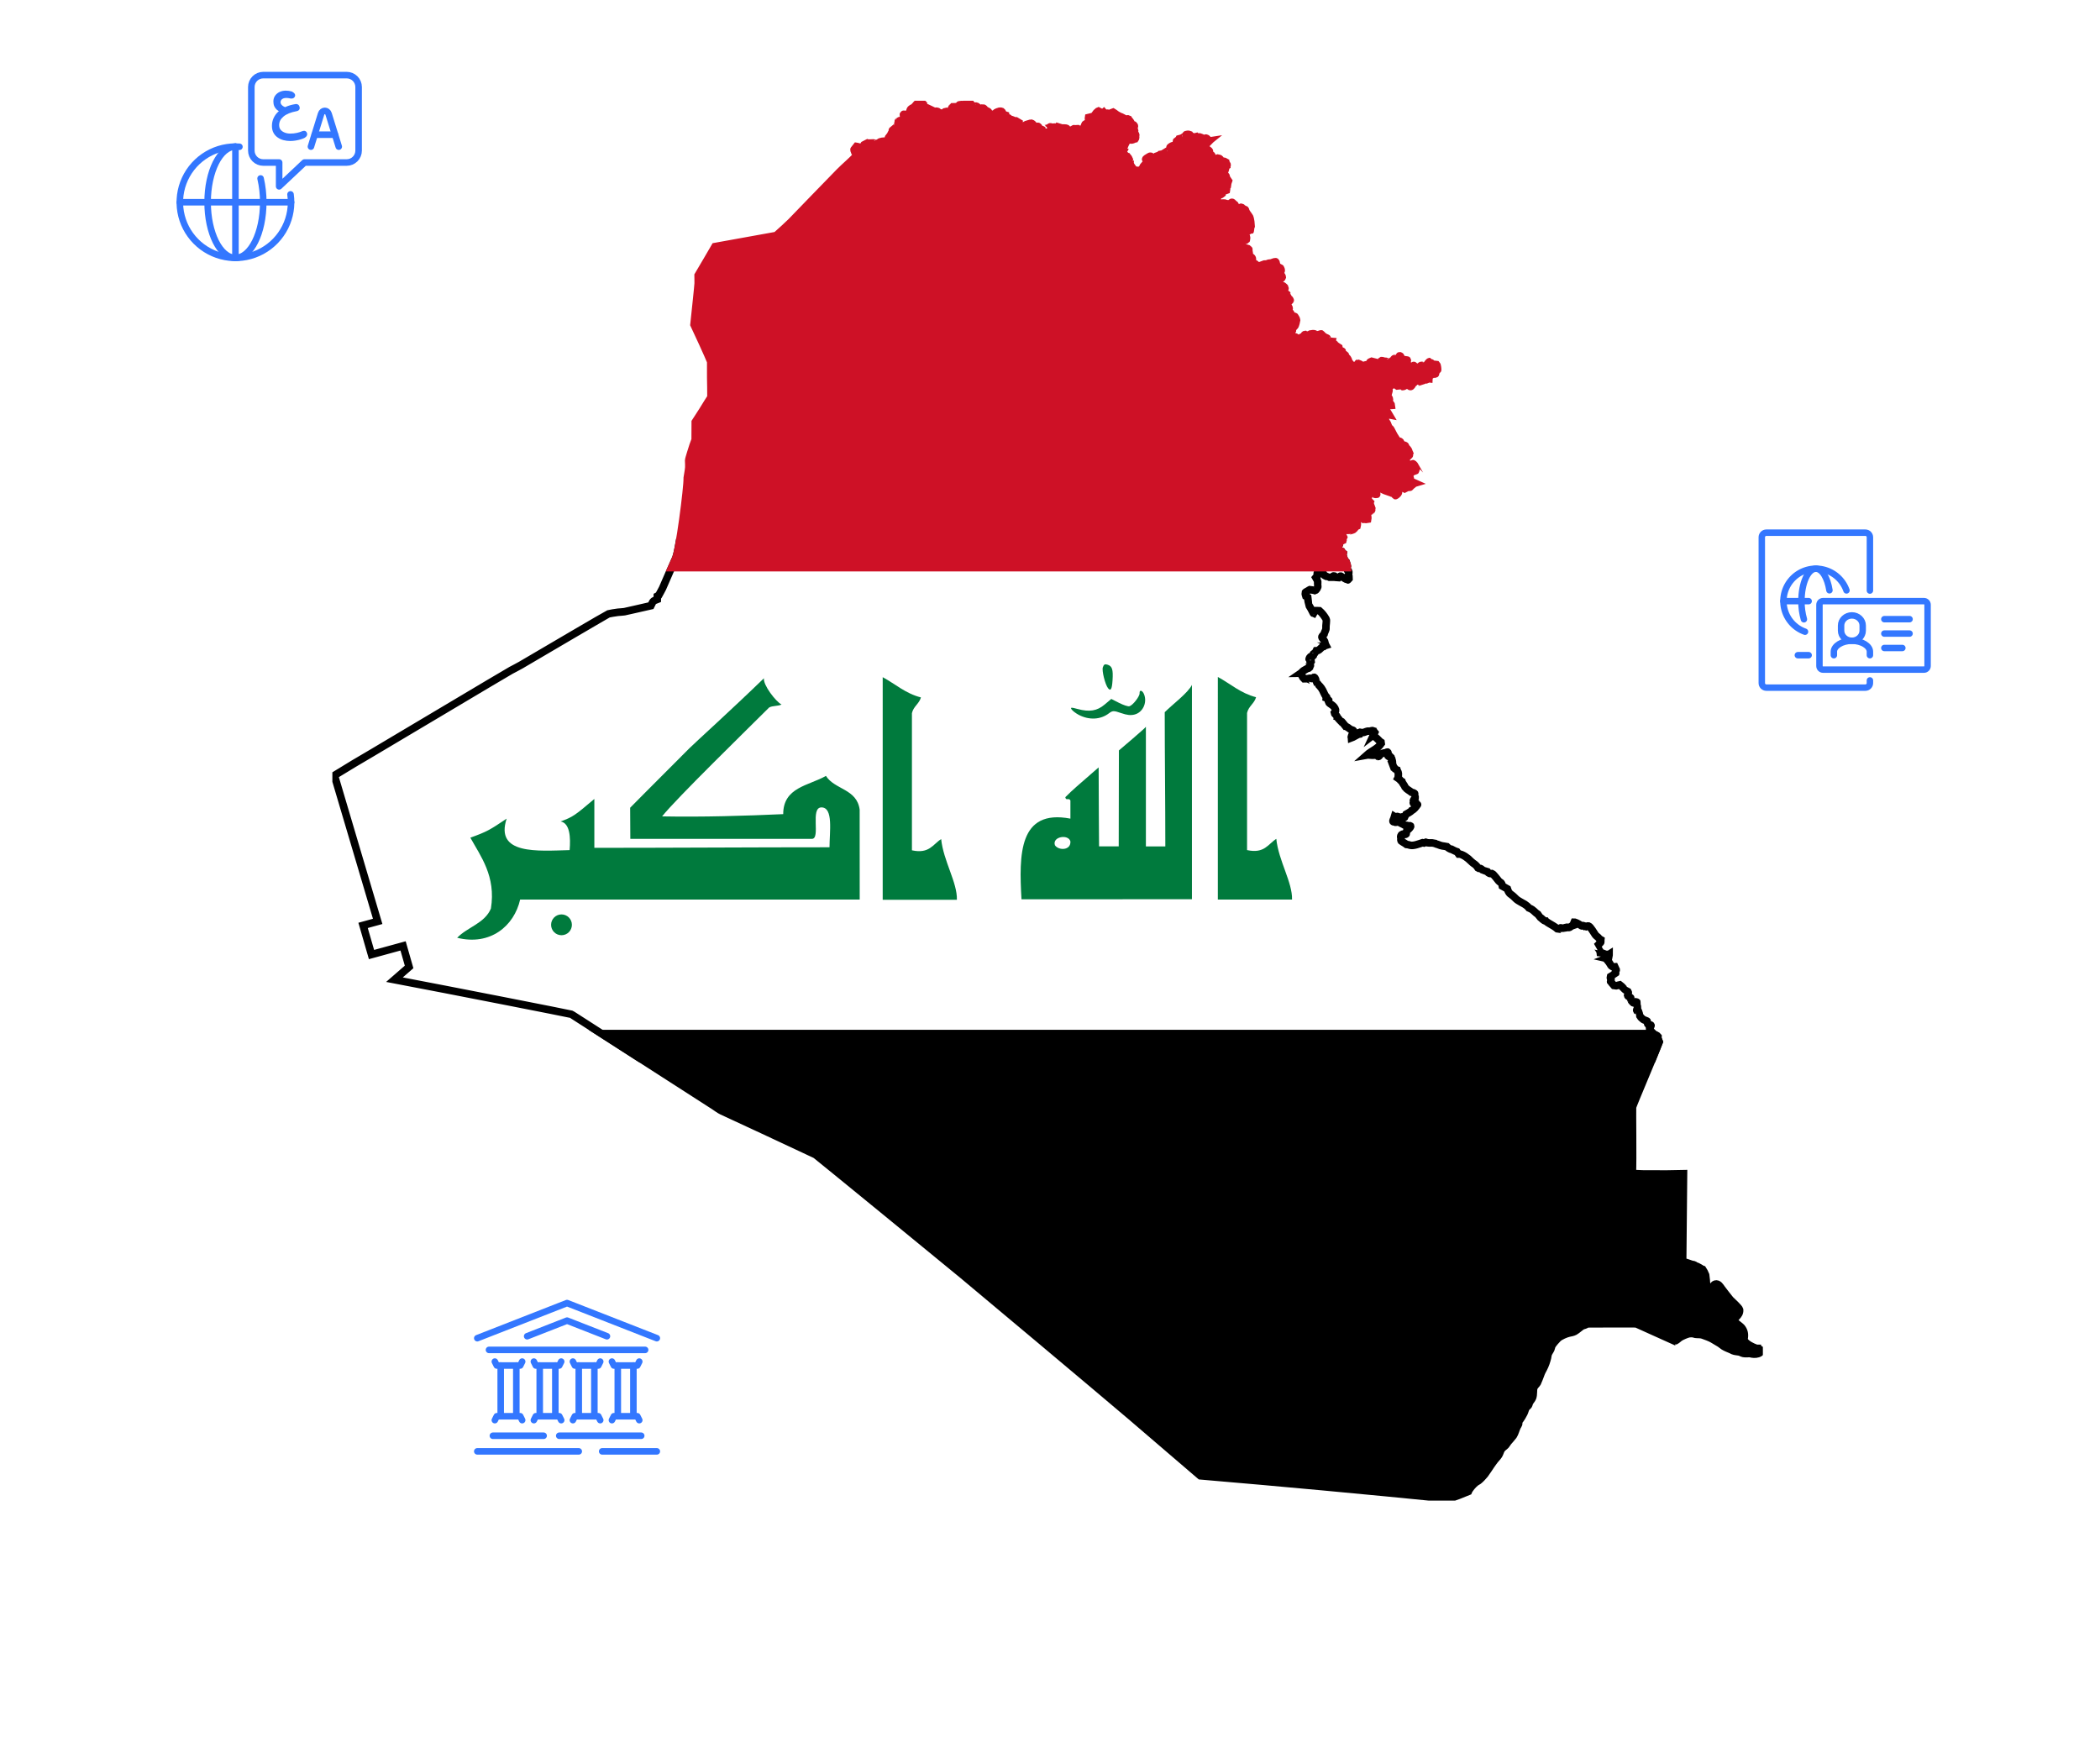 <svg fill="none" height="346" viewBox="0 0 417 346" width="417" xmlns="http://www.w3.org/2000/svg" xmlns:xlink="http://www.w3.org/1999/xlink"><filter id="a" color-interpolation-filters="sRGB" filterUnits="userSpaceOnUse" height="105.654" width="104.346" x=".539" y="0"><feFlood flood-opacity="0" result="BackgroundImageFix"/><feColorMatrix in="SourceAlpha" result="hardAlpha" type="matrix" values="0 0 0 0 0 0 0 0 0 0 0 0 0 0 0 0 0 0 127 0"/><feOffset dy="19.461"/><feGaussianBlur stdDeviation="9.731"/><feComposite in2="hardAlpha" operator="out"/><feColorMatrix type="matrix" values="0 0 0 0 0.023 0 0 0 0 0.105 0 0 0 0 0.23 0 0 0 0.1 0"/><feBlend in2="BackgroundImageFix" mode="normal" result="effect1_dropShadow_771_3897"/><feBlend in="SourceGraphic" in2="effect1_dropShadow_771_3897" mode="normal" result="shape"/></filter><filter id="b" color-interpolation-filters="sRGB" filterUnits="userSpaceOnUse" height="105.654" width="104.346" x="60.539" y="240"><feFlood flood-opacity="0" result="BackgroundImageFix"/><feColorMatrix in="SourceAlpha" result="hardAlpha" type="matrix" values="0 0 0 0 0 0 0 0 0 0 0 0 0 0 0 0 0 0 127 0"/><feOffset dy="19.461"/><feGaussianBlur stdDeviation="9.731"/><feComposite in2="hardAlpha" operator="out"/><feColorMatrix type="matrix" values="0 0 0 0 0.023 0 0 0 0 0.105 0 0 0 0 0.23 0 0 0 0.1 0"/><feBlend in2="BackgroundImageFix" mode="normal" result="effect1_dropShadow_771_3897"/><feBlend in="SourceGraphic" in2="effect1_dropShadow_771_3897" mode="normal" result="shape"/></filter><filter id="c" color-interpolation-filters="sRGB" filterUnits="userSpaceOnUse" height="104.146" width="104.146" x="312.039" y="88.5"><feFlood flood-opacity="0" result="BackgroundImageFix"/><feColorMatrix in="SourceAlpha" result="hardAlpha" type="matrix" values="0 0 0 0 0 0 0 0 0 0 0 0 0 0 0 0 0 0 127 0"/><feOffset dy="19.461"/><feGaussianBlur stdDeviation="9.731"/><feComposite in2="hardAlpha" operator="out"/><feColorMatrix type="matrix" values="0 0 0 0 0.023 0 0 0 0 0.105 0 0 0 0 0.23 0 0 0 0.1 0"/><feBlend in2="BackgroundImageFix" mode="normal" result="effect1_dropShadow_771_3897"/><feBlend in="SourceGraphic" in2="effect1_dropShadow_771_3897" mode="normal" result="shape"/></filter><clipPath id="d"><path d="m0 0h417v346h-417z"/></clipPath><clipPath id="e"><path d="m66 20h284.057v278h-284.057z"/></clipPath><clipPath id="f"><path d="m34.917 14.128h37.083v37.872h-37.083z"/></clipPath><clipPath id="g"><path d="m94 258h37.2v31h-37.2z"/></clipPath><g clip-path="url(#d)"><g clip-path="url(#e)"><path d="m134.89 107.742c-.299 1.696-.585 2.992-.793 3.263-.055.072-2.363 5.467-2.543 5.832-.235.473-.509.933-.76 1.398l-.262.14c-.003.218-.007.435-.014.653-.999.381-.8.355-1.262 1.252-1.231.263-4.734 1.109-5.258 1.195-.424.069-.863.069-1.291.115-.454.049-1.717.264-1.874.317-.23.077-13.182 7.688-17.39 10.16-.424.249-1.82.978-1.954 1.047-.69.352-27.345 16.273-27.759 16.489-.543.283-6.041 3.574-7.324 4.386l8.59 28.99-2.898.794 1.673 5.788 6.269-1.716 1.194 4.177-2.904 2.529c11.224 2.13 34.659 6.74 35.139 6.876.015.004.181.115.217.137 2.188 1.391 8.064 5.171 13.526 8.686h200.915c.576-1.396 1.073-2.619 1.346-3.343l-.283-.704c.044-.11-.006-.238.003-.354-.063-.071-.244-.28-.364-.239l-.531-.333c-.019-.042-.626-.742-.733-.777-.098-.761.103-.189.289-.839.014-.196-.54-.164-.611-.217-.084-.063-.161-.648-.161-.648 0-.04-.47-.193-.577-.24-.104.023-.631-.473-.647-.49-.203-.35-.314-.41-.311-.419.016-.052-.087-.675-.136-.75-.012-.013-.241-.072-.281-.084-.049-.097-.181-.135-.118-.26-.024-.147.193-.226.162-.437-.046-.037-.352-.249-.345-.262.075-.144.313-.147.281-.208-.021-.04-.011-.546-.036-.593-.053-.099-.222-.077-.313-.108-.016-.005-.29.327-.334.29-.495-.413-.523-.572-.557-.624-.003-.004.03-.338-.01-.401-.162-.251-.532-.215-.668-.525-.042-.096.279-.441.076-.758 0 0-.379-.207-.421-.224-.048-.017-.555-.553-.627-.615-.183-.158-.372-.391-.566-.523-.451.081-.611.287-1.061.185-.018-.034-.759-.69-.785-.755-.016-.143.257-.464.03-.626-.011-.073-.128-.32-.113-.355.071-.035 1.095-.696 1.098-.7.024-.048-.102-.278-.08-.39.003-.018.226-.244.212-.34-.007-.052-.274-.578-.274-.578-.905.07-.792-.494-1.312-1.066-.102-.113-.362-.485-.461-.513.116-.042.516-.391.602-.398.021-.066-.005-.452-.004-.548-.166.099-.427.01-.588.074-.05-.032-.916-.372-1.143-.388-.04-.42-.659-1.212-.748-1.186 0 0 .874-.811.864-.937-.059-.128-.018-.456-.018-.456-.095-.062-.194-.12-.3-.162-.176-.307-.572-.494-.766-.753-.248-.332-.984-1.662-1.373-1.782-.109-.034-.369.054-.469.11-.018-.006-.187-.033-.202-.028-.17-.173-.281-.04-.383-.165-.113-.023-.227.11-.299.069-.251-.142-1.013-.695-1.276-.656-.058-.052-.132-.114-.215-.109-.044.1-.237.615-.226.667-.746.252-.506.544-1.177.373-.061.016-.632.046-.635.2-.115.027-.492-.09-.656-.096-.053-.001-.317.217-.334.235-.102-.014-.205-.019-.306-.037-.501-.452-1.212-.795-1.782-1.154-.133-.084-.506-.343-.529-.392-.476-.035-.797-.579-1.143-.759-.041-.034-.337-.434-.446-.597-.724-.463-.766-.848-1.71-1.22l-.042-.017c-.531-.655-1.021-.826-1.715-1.231-.697-.407-.669-.401-1.215-.935-.724-.71-.99-.513-1.353-1.621-.337-.18-.653-.386-.99-.565-.021-.121-.139-.526-.226-.611-.144-.142-.371-.238-.499-.389-.224-.264-1.026-1.369-1.321-1.481-.471.048-.662-.012-.933-.379-.041-.014-.924-.31-.942-.324-.206-.16-.378-.374-.685-.343-.086-.061-.181-.114-.281-.148-.193-.317-.566-.665-.886-.852 0 0-.464-.36-.549-.473-.449-.504-1.654-1.408-2.366-1.37-.104-.145-.204-.294-.314-.435-.325-.088-1.07-.49-1.07-.49-.231.038-.804-.361-.966-.537-.864-.173-.907-.061-1.828-.445 0 0-.36-.082-.459-.167-.191-.018-.392-.113-.556-.12-.482-.021-.861.047-1.336-.12-.119.046-.246.078-.363.13l-.28-.056c-.668.214-1.798.679-2.457.5-.237-.065-.486-.151-.733-.167-.339-.267-.732-.432-1.063-.695-.016-.026-.018-.066-.011-.094-.177-.288.245-.526-.066-.643-.039-.026.032-.566.279-.513.083-.251.584.073.75-.084.017-.015.099-.061.098-.118-.043-.143-.053-.347-.024-.388.02-.027.154-.275.167-.289.114-.122.199-.116.236-.141.012-.008.694-.633.402-.73 0 0-.279.004-.38-.008-.209-.025-.588-.181-.734-.035-.095-.041-.309-.276-.309-.276-.117.01-.716-.338-.745-.357-.057-.037-.506-.019-.559-.029-.451.087-.386-.141-.57-.071-.366-.055.012-.489.171-1.056.059.036.119.08.185.106.487-.199.246-.159.82.011.283.256.314-.104.639-.067.07.008.345.224.336.096-.037-.069.29-.529.327-.619.069-.039.945-.483 1.08-.729 0 0 .371-.171.397-.272.227-.088.9-1.04.862-1.054-.112-.05-1.155.117-.905-.282.041-.018-.014-.304-.013-.329.074-.175.056-.262.258-.297.228-.305 0-.984.014-1.029.071-.224-.496-.32-.624-.352-.388-.317-.945-.57-1.267-.989-.046-.251-.586-.875-.654-1.14-.245-.129-.734-.767-.755-.777.02-.041.067-.142.03-.151.013-.595.109-.762-.19-1.228.008-.036.002-.083-.012-.118-.161-.047-.223-.168-.358-.225-.023-.057-.232-.273-.315-.287l-.306-.814c.086-.026-.005-.636-.064-.696.05-.189-.2-.377-.189-.558-.063-.078-.312-.333-.332-.104-.025.098-.226-.112-.26-.143-.03-.151.151-1.081-.341-.673-.091.035-.873.158-1.091.292-.041.086-.442.55-.5.538-.024-.005-.096-.222-.157-.296-.174.006-.569.009-.597.001-.268.059-1.344-.083-1.525-.048.894-.799 2.161-1.232 2.857-2.267-.006-.053-.067-.191-.069-.221-.029-.014-1.293-1.445-1.572-1.252l.346-.741c-.036-.045-.251-.286-.248-.345-.071-.031-.523-.007-.65.112-.142.023-.289-.038-.42-.022-.637.08-.771.43-1.606.24l-.064.024c-.035.086-.053.205-.072.297-.184.024-1.367.74-1.642.834-.011-.064.138-.518.157-.577.047-.144.353-.726.342-.878-.01-.147-.533-.202-.624-.291-.137-.135-.746-.554-.898-.561-.107-.154-.764-.858-.776-.949-.026-.032-.192-.062-.23-.05-.111-.097-.605-.788-.717-.833.007-.348-.541-.653-.571-.843.054-.055.291-.49.265-.583-.31-1.11-1.303-1.145-1.432-1.67.016-.092.041-.187.043-.28-.109-.122-.347-.403-.487-.458 0 0 .013-.193.017-.237-.426-.459-.583-1.202-.962-1.7-.06-.079-.603-.76-.649-.785-.016-.024-.144-.155-.226-.195-.029-.014-.154-.47-.247-.658-.002-.137-.291-.73-.422-.479-.154.069-.408.321-.514.136-.083-.029-.619.025-.652.113-.1-.044-.72-.001-.772-.002-.108-.089-.3-.407-.326-.461.015-.146-.202-.551-.375-.556.107-.071.384-.401.416-.445.063-.088.765-.475.907-.56.084-.05.344-.061.411-.131-.008-.056.257-.488.257-.488.015-.022-.212-.293-.167-.342.042-.045.284-.399.284-.399-.009-.042.005-.132-.018-.385-.008-.081-.376-.043-.37-.185.002-.065.203-.392.209-.396.099-.071.281-.077.319-.01.038.011.315-.215.327-.235.039-.068-.071-.19-.071-.19.026-.28.325-.256.38-.32.037-.042.215-.455.225-.471 0 0 .445-.028.551-.131.025-.023.782-.695.765-.736l.236.007c.112-.089.249-.17.387-.212-.158-.287-.219-.884-.322-.961-.527-.736-.684-.582-.03-1.262.083-.417.425-.814.38-1.227-.052-.474.193-1.487.027-1.773-.38-.656-.788-1.191-1.37-1.693-.033-.007-.687.056-.772.018-.055-.025-.294.462-.353.565-.039-.014-.096-.149-.113-.185-.24-.498-.479-.936-.781-1.398-.03-.046-.281-1.441-.29-1.652 0 0-.249-.153-.339-.203 0 0-.171-.527-.121-.694.055-.044.077-.138.138-.164.078-.009.629-.417.697-.433 0 0 .911.101 1.114.183.238-.064.681-.765.518-.912-.031-.198.042-.943-.012-1.029l-.385-.679c.049-.07.329-.331.329-.331.008-.137-.048-.434-.01-.547.037-.11.26-.274.254-.47-.001-.054-.069-.314-.068-.316.002-.018.157-.062.177-.065.199-.021.574.273.63.295.109.042-.084.361-.061.416.032.077.21.172.258.219.065.063.116.312.175.367.101.092.846.408.867.407.018-.001.547.043.625.04-.016-.027.303-.269.303-.269.042-.089.15.012.203-.009.135-.052.155.22.217.249 0 0 .668-.003.712.007.026-.027.276-.292.368-.262.067.022.654.407.729.449.066.037.575.327.659.331.049.003.276-.302.306-.332.012-.074-.129-.657-.129-.657.032-.073.054-.692.011-.765-.048-.083-.206-.07-.226-.109-.009-.018-.111-.644-.138-.758.026-.054.07-.06.114-.094.039-.086-.55-1.748-.568-1.76-.051-.032-.339-.009-.407.028-.003-.332.177-.811.18-.843-.233-.193-.213-.057-.347-.389-.174-.081-.265-.17-.455-.127-.101-.045-.61-.354-.639-.44-.005-.014.209-.171.247-.172.127-.074.441-.686.467-.843-.035-.062-.035-.117-.022-.168z" fill="#fff" stroke="#000" stroke-width="1.5"/><path d="m182.44 20.347c-.048-.008-.096-0-.137.043-.174.181-.275.235-.305.285-.156.266-.486.544-.7.774-.322-.055-.522.378-.568.377-.07.148.082.513.064.561-.011.029-.577.086-.681.377-.051-.025-.375-.04-.423-.042-.136-.008-.356-.124-.299.132l.075.339c.072.04-.215.942-.4.818-.03-.021-.461-.105-.496-.019-.015.037-.235.045-.22.169.044.047-.02.252-.046.328-.025.075.135.279.117.369-.01.05-.433.372-.503.432-.067.058-.689.556-.719.589-.066.072.184.244.16.336-.025.097-.28.343-.408.386-.107.242-.555.786-.555.786-.037.082-.09.348-.115.445-.034.126.073.284-.036.389-.173.169-.552-.174-.742-.196-.237-.027-1.296.316-1.345.364.005.093-.137.126-.211.134 0 0-.357-.131-.484-.135-.083-.003-1.118.066-1.223.024l-.639.33c-.05.108-.111.211-.178.31-.189.05-.593.246-.766.223-.053-.007-.149-.097-.202-.124-.091-.046-.357-.06-.472-.08-.028.025-.347.547-.394.62-.011.018.058.424.116.505.127.178.934.09.489.585-1.059 1.178-2.371 2.235-3.494 3.373-1.597 1.617-9.565 9.864-9.565 9.864-.405.421-2.352 2.207-2.896 2.671-.083.071-.109.088-.214.107-.726.13-9.804 1.766-12.058 2.176-.15.246-2.814 4.885-3.342 5.729 0 .517.033 1.048.018 1.563-.015.539-.611 6.056-.833 8.187.31.618 3.059 6.626 3.275 7.244.004.01.039 2.228.05 3.288.013 1.3.061 2.607.044 3.907-.345.484-3.063 4.955-3.119 5.01 0 0-.005 2.318-.016 3.431 0 0-.355.939-.412 1.123-.095.309-.884 2.71-.878 2.987.008.452.059.949.025 1.396-.052.694-.215 1.405-.311 2.097-.003.024-.002.045 0 .069.086 1.526-1.626 15.031-2.371 16.001-.017.022-.438.999-.754 1.728h134.135c-.013-.072-.027-.156-.033-.183.026-.054.07-.06.114-.094.039-.086-.55-1.748-.568-1.759-.051-.033-.339-.01-.407.028-.003-.333.177-.812.18-.844-.233-.192-.213-.057-.347-.389-.174-.081-.265-.17-.455-.127-.101-.045-.61-.354-.639-.439-.005-.015.209-.172.247-.173.127-.074.441-.685.467-.843-.199-.351.496-.518.644-.592.041-.143-.168-.342-.168-.391.1-.06.269-.144.305-.239-.018-.04-.318-.621-.459-.759-.016-.243.539-.456.677-.519.117-.054.707-.556.764-.639-.046.146.253.581.266.63.061.007.753-.22.802-.304.13-.223.36-.528.607-.632.142-.597-.03-1.138-.266-1.666l.012-.042c.042-.041.269-.157.314-.148.157-.029.657.039.695.043.089.091.335.38.421.434.077-.018.71.116.845.083.001-.037.104-.358.104-.358-.013-.144-.049-.622-.028-.687.031-.047.096-.232.109-.261.011-.026.518-.397.518-.397.156.026.234-.403.231-.417-.022-.111-.299-.759-.299-.759-.003-.031-.097-.431-.043-.572-.035-.04-.299-.272-.329-.275-.018-.034 0-.859.003-.867.019-.051.701-.408.74-.469.107-.035.746.112.867.071.068-.023-.24-.478-.227-.551.03-.172-.017-1.153-.012-1.161.131.034.536.178.695.179.237.078.627.53.655.579.094.062.949.359.949.359.03-.102.014-.191.094-.28.186-.119.336.004.374.175.044.086.501.523.63.529.288-.122.465.38.557.421.044.01.272-.174.272-.174.356-.281.355-.495.348-.531-.083-.057-.212-.291-.212-.342.006-.365-.194-.348.174-.533.129-.065.277-.131.434-.125 0 0 .626.463.661.456.015-.003.622-.343.733-.396.142-.068.325.04.462-.007.02-.007.503-.537.609-.597.061-.139.375-.232.375-.232-.148-.065-1.007-.458-1.056-.588-.083-.218.29-.271.115-.415-.002-.151-.098-.433-.123-.469.035-.383.525-.766.867-.905.069-.028.272.006.293-.012.062-.054.173-.568.191-.567l-.368-.638c-.306-.31-.215-.349-.516-.137-.053.037-.248.089-.292.07-.342-.148-.455-.273-.875-.18-.032-.022-.572-.41-.599-.416-.032-.101.314-.168.379-.224.167-.442 1.052-1.176 1.041-1.24-.019-.115-.2-.431-.214-.499-.089-.413-.376-.662-.666-.942-.207-.018.168-.204-.199-.357-.055-.023-.117.01-.174-.008-.08-.025-.637-.412-.66-.509.133-.318-.395-.274-.572-.406-.009-.04-.706-1.035-.741-1.099-.069-.127-.524-1.014-.587-1.134-.108-.204-.278-.238-.387-.397-.088-.128-.259-.661-.314-.764-.152-.284-.431-.609-.486-.941.038-.261.073-.37.139-.626.087.042.681-.158.812-.133-.075-.142-.636-.796-.636-.796 0-.047-.371-.609-.403-.61-.067-.063-.324-.812-.25-.82.223-.054.482.236.604.284.086.034.508.127.508.127.085-.056.478-.085.478-.085l-.032-.213c-.025-.049-.419-.541-.442-.609.16-.332.188-.399-.008-.729-.012-.068-.259-.281-.548-.407-.017-.088.001-.147.028-.198.079-.023.427-.492.5-.472.195-.649-.118-.522-.129-.713.18-.363.473-.467.554-.533.034-.013.144-.333.261-.441.052-.01.176-.056.239-.045.362.436.189.112.508.186.087.109.089.249.225.315.089-.01.568-.056.585-.04.292.031.092-.107.28.14.34.088.563-.04.777-.208.574-.092.292-.149.841.087.02.052.084.072.113.119.214.122.421-.331.441-.377.093-.204-.008-.513.442-.48.271-.311.373-.262.762-.257.138.128.471.133.502.237.032-.003.799-.611 1.111-.453.231-.078.222-.208.491-.186.014-.196-.037-.215-.137-.37.088-.036.514-.238.548-.281.142-.432-.048-.164.293-.31.074.01.491.042.576-.011.04-.025.107-.514.115-.564.007-.052.266-.2.319-.241.026-.02-.037-.907-.198-1.07-.117-.025-.696-.04-.752-.013-.076-.058-.573-.563-.605-.565-.207-.013-.532.588-.699.741-.018.016-.592.185-.644.176-.074-.013-.214-.206-.316-.174-.292.09-.498.547-.707.636-.041.018-.564-.472-.677-.498-.338-.46-.161.665-.909.148-.219-.151-.618-.72-.64-.973-.013-.144.201-.249.125-.352-.022-.03-1.015-.136-1.069-.143-.165-.041-.155-.789-.463-.71-.061.016-.137.313-.157.335-.009.011-.802.158-.898.226-.155.11-.138.243-.159.265-.02.021-.484.279-.563.352-.017.015-.644.112-.734-.015-.106-.001-.389-.148-.443-.137-.069.014-.177.208-.272.17-.106-.043-.138-.283-.308-.259-.45.21-.039.71-.444.643-.069-.098-1.354-.469-1.562-.506-.04.013-.403.189-.415.261-.028.156-.052.589-.041.621-.047.017-.1.038-.148.025-.242-.482-1.219.073-1.237.076-.051.008-.14-.184-.193-.219-.216-.141-.435-.286-.685-.357-.027.001-.097.362-.08.402-.083.009-.205.24-.185.101l-.556-.055c-.037.124-.143.41-.225.5-.079-.056-.224-.285-.267-.335-.051-.268-.179-.357-.259-.596 0 0-.2-.123-.239-.135 0 0-.041-.298-.024-.319-.022-.089-.279-.849-.604-.709-.026-.019-.133-.281-.024-.412-.029-.077-.521-.427-.588-.403-.076-.098-.012-.347-.033-.396-.163-.2-.386-.008-.446-.053-.088-.184-.302-.658-.307-.751-.024-.015-.757-.444-.849-.712-.123-.118-.598-.086-.498-.467 0 0-.502-.045-.527-.035-.065-0-.267-.203-.304-.263.039-.097-.102-.324-.116-.353-.034-.07-.453-.113-.437-.172-.058-.115-.38-.266-.406-.298-.007-.045-.309-.357-.334-.37-.056-.029-.514.185-.709.211-.03.056-.467-.073-.516-.103-.062-.037-.027-.103-.065-.127-.092-.045-.744-.013-.788.008-.198.096-.543.406-.652.405-.048-0-.42-.342-.466-.317-.214.115-.163.293-.351.475-.187.18-.23-.031-.448.171-.022.021-.022.263-.102.324 0 0-.41.064-.417.063 0 0-.362-.378-.578-.496-.033-.018-.679.405-.751.09-.028-.119-.154-.503-.158-.545-.002-.018.099-.154-.022-.213-.089-.172.279-.43.314-.574.045-.183-.121-.187.015-.418.051-.087.435-.478.53-.593.039-.046.287-1.003.286-1.085.001-.15-.296-.69-.311-.705-.071-.073-.506-.161-.57-.126-.058-.067-.268-.467-.29-.562-.008-.036-.267-.235-.393-.54-.125-.301.144-.366.107-.456-.106-.257-.305-.378-.286-.635.037-.046-.212-.328-.148-.368.248-.093.623-.549.623-.549.003-.01-.226-.438-.259-.462-.089-.065-.186-.006-.412-.276-.051-.061-.03-.356.038-.461-.011-.047-.924-.221-.975-.201-.144-.115-.366-.16-.469-.321.178-.096.895-.48 1.005-.547 0 0 .069-.196.054-.217-.051-.067-.312-.343-.36-.368-.04-.021-.534-.117-.836-.543 0 0 .125-.63.165-.692.018-.029.46-.389.471-.454.042-.242-.193-.393-.218-.487-.025-.093-.241-.609-.209-.7.039-.106.192.039.225-.172.022-.14-.123-.47-.136-.486-.052-.062-.588-.288-.588-.288-.069-.072-.209-.488-.29-.555-.018-.186.069-.253-.105-.44-.109-.049-.736.206-.821.232-.23.069-.469.014-.71.123-.061.027-.106.082-.173.094-.233.042-.516-.028-.751.073.012.046.042.309-.047.356-.131.069-.942.006-.998.001-.186-.017-.393-.523-.865-.577-.559-.557-.049-.719-.336-1.109-.124-.168-.332-.153-.427-.311-.043-.071-.167-.97-.212-1.173-.012-.054.08-.229.059-.237-.008-.003-.785-.235-.827-.245-.332-.083-.48-.173-.621-.497-.207-.477-.08-.643-.047-.705.015-.028.225-.196.322-.241.035-.017.578-.024.635-.106.021-.03.088-.505.024-.643-.071-.156-.555-.555-.277-.848.034-.036 1.016-.298 1.025-.308.037-.038.067-.812.19-.994-.004-.209-.108-1.361-.323-1.798-.077-.158-.533-.717-.549-.802-.007-.037-.187-.076-.254-.241-.032-.078.059-.27 0-.339-.104-.039-.584-.293-.586-.328-.125-.186-.359-.3-.477-.026-.132.085-.477.056-.64.06-.192-.135-.322-.736-.464-.81-.162.009-.345-.41-.54-.402-.129.005-.3.302-.557.351-.219-.044-.532-.067-.731-.132-.069-.105-.702-.071-.824-.027-.152.055-.146.211-.187.242-.059-.003-.11-.052-.14-.098-.546-.145-.573-1.235-.227-1.606.31-.332.497-.218.59-.3-.049-.134.159-.435.251-.477.046-.111.612-.294.753-.346.054-.282-.028-.568.146-.771.012-.157.191-1.094.21-1.13 0 0-.274-.397-.357-.548-.066-.121-.003-.36-.153-.477-.053-.042-.155.004-.277-.093-.005-.056-.075-.155-.104-.212.049-.315.34-.785.389-1.283.009-.093.192-.325.24-.355.001-.063.063-.12.049-.181-.001-.003-.32-.53-.302-.613-.085-.061-.744-.134-.794-.141-.104-.074-.291-.323-.292-.374-.04-.11-.35-.21-.462-.218-.241.086-.463.194-.69.32-.108-.021-.353-.198-.353-.198-.024-.054-.074-.452-.132-.505.064-.266-.496-.496-.686-.538-.08-.228.035-.311.181-.453.028-.082-.839-.657-.904-.706-.499-.376.333-.592.345-.626.012-.036.494-.525.616-.633-.079.014-.292-.057-.374-.086-.162-.218.099-.375-.301-.505-.029-.009-.089-.044-.118-.033-.044.017-.178.276-.168.146-.182-.02-.519-.032-.628-.203-.124-.041-.285-.154-.404-.17-.124-.016-.446.096-.506.117l-.175-.19c-.051.011-.248.068-.248.068-.022.043-.048.085-.08.121-.093-.003-.772-.387-.826-.388-.034-.038-.156-.212-.156-.212-.07-.037-.808-.088-.751.137.007.028-.057.186-.057.186-.074.06-.313.099-.525.275-.098.082-.63.265-.765.291-.06.117-.362.351-.479.441-.009.046-.104.238-.029.262.03.215-.129.562-.198.585-.04.013-.239.117-.253.113-.069-.021-.148-.067-.222-.063-.069-.061-.648.283-.616.36.017.043.03.178.099.238.013.011-.258.257-.297.284-.039.027-1.159.71-1.213.749-.061-.002-.377.04-.481.07-.234.277-.765.338-.812.371-.019.013-.096.151-.134.19-.007.079-.754.185-.677.074-.025-.047-.057-.097-.116-.099-.23-.316-.536-.028-.591.003-.201.112-.692.392-.596.492.04.042.361.308.471.435.136.158.064.13-.086.183-.092.033-.182.073-.279.095-.187.227-.411.425-.587.661-.108.144-.012.229-.044.365-.127-.056-.461.278-.562.419-.028.039.102.256.062.343 0 0-.054.073-.076.089-.053-.041-.421-.329-.551-.38-.064-.116-.532-.052-.669-.067 0 0-.408-.204-.459-.208-.048-.133.117-.191.148-.298-.037-.053-.374-.485-.385-.625 0 0-.156.009-.213-.01-.05-.071-.314-.649-.354-.76.136-.134.187-.005.303-.271-.05-.125-.26-.481-.287-.507-.232-.001-.814-.647-.829-.665-.081-.097-.081-.4-.02-.511-.047-.021-.26-.128-.287-.155-.081-.081-.014-.36.058-.429.085-.08.223-.086.308-.19.081-.1.163-.265.197-.389.012-.044.478-.993.549-1.074.046 0 .292-.022.346-.021.469.307.954-.129 1.184-.153.082-.116.064-.598.072-.629.088-.312-.322-.436-.391-.475.005-.069-.025-.133-.031-.2.059-.104.279-.206.194-.353-.018-.03-.028-.799-.028-.799-.02-.11-.013-.153-.098-.237-.123-.024-.437-.127-.476-.159.062-.135-.247-.578-.247-.578s-.367-.439-.38-.49c-.166-.088-.406.169-.686-.024 0 0-.819-.453-.956-.481-.035-.039-.593-.243-.757-.419-.07-.075-.634-.424-.634-.424-.086.032-.541.193-.565.226-.063.015-.383.044-.427.014-.181-.119-.593.072-.625.078l-.207-.248c-.047.046-.489-.027-.586-.049 0 0-.554-.181-.586-.207-.096.039-.169.247-.28.264-.097.148-.563.736-.563.736-.067.015-.995.165-1.058.191-.027.107.081.68.071.708-.012.031-.261.4-.352.498-.068.009-.406.138-.466.318.07.064-.239.687-.297.746-.108.11-.756.272-.899.12-.033-.035-.036-.088-.077-.117-.026-.019-.668.065-.782.034-.057-.128-.369.205-.445.237 0 0 .039.214-.075.331-.009.122-.24.422-.287.431.036-.23-.145-.212-.211-.311-.05-.075-.343-.668-.418-.721-.32-.23-.762-.069-1.098-.144-.23-.052-.464-.134-.69-.205-.028.046-.317.077-.384.061-.119-.029-.512-.042-.576-.023-.077.023-.684-.094-.751-.034-.02.156-.208.16-.308.265-.134-.025-.818.218-.775.051-.04.059-.277.271-.277.271-.058-.099-.486-.085-.61-.136-.071-.127-.043-.254-.14-.388-.286-.393-.306-.057-.575.016-.11-.064-.216-.135-.329-.192 0 0-.343-.711-.715-.618-.121.03-.737.193-.818.231-.049.023-.482.291-.575.3-.095.008-.245-.003-.384-.045-.053-.016-.583-.308-.692-.356-.014-.069.057-.292.057-.292s-.426-.251-.52-.31c-.383.015-.585-.178-.843-.251-.142-.041-.317-.058-.436-.153-.1-.08-.261-.289-.301-.279-.152-.052-.421-.393-.428-.475-.158-.067-.328-.06-.496-.061-.036-.051-.103-.136-.086-.202.006-.022-.127-.395-.238-.46-.11-.064-.546-.056-.591.026-.178.005-.606.224-.674.321-.053.076-.008.252.005.339-.029.04-.067.044-.11.059-.559.196-.464-.148-.735-.232-.181-.056-.376-.021-.558-.075.044-.092-.057-.317.024-.375-.009-.047-.601-.304-.616-.332-.066-.124-.317-.421-.466-.412-.033.04-.348.073-.384.073-.165 0-.507-.086-.611-.221-.037-.049-.279-.228-.392-.234-.13-.007-.311.112-.429.083-.045-.011-.225.044-.266-.075-.016-.048-.329-.164-.248-.423-.048-.053-.53-.014-.585-.028-.084-.022-.484-.012-.578-.009-.393.32-.365.137-.762.152-.094.003-.376.037-.423.051-.019.005-.101.17-.217.27-.028.025-.059.046-.092.059-.143.059-.958.079-1.086.079-.031.025-.311.677-.377.744-.045.046-.495.111-.588.124 0 0-.322.074-.446.106-.132-.09-.311.423-.444.441-.026-.011-.384-.23-.687-.23-.143 0-.269-.185-.371-.265-.127-.098-.697-.044-.728-.055-.165-.059-1.254-.625-1.373-.662-.101-.032-.243.248-.412.163-.091-.046-.386-.449-.403-.548-.005-.025.115-.348.115-.348-.101-.131-.636-.207-.817-.288-.045-.02-.093-.044-.141-.052z" fill="#ce1126" stroke="#ce1126" stroke-width="1.5"/><path d="m119.442 205.261c8.403 5.391 22.346 14.374 22.346 14.374.513.334 1.047.761 1.602 1.018 5.466 2.527 10.924 5.068 16.373 7.629l2.175 1.023c.327.196 25.83 21.073 29.167 23.837 3.415 2.829 27.493 23.026 33.463 28.115 2.037 1.736 12.909 11.065 13.78 11.816 16.372 1.393 32.734 2.914 49.084 4.545.035.004.29.034.309.031.039-.006 3.693-1.328 3.796-1.392.23-.595 1.002-1.48 1.513-1.866.164-.123.372-.203.534-.328.405-.311.929-.885 1.257-1.283.233-.284 1.188-1.759 1.305-1.918.239-.326.455-.653.711-.968.243-.3.555-.608.758-.933.212-.341.297-.783.507-1.117.226-.362.605-.547.879-.845.172-.187.297-.454.464-.656.242-.295.871-.972 1.038-1.226.347-.528.481-1.206.755-1.774.079-.162.248-.365.298-.532.006-.02.046-.565.05-.621.393-.347.907-1.357 1.001-1.533.177-.334.245-.791.453-1.102.114-.17.34-.3.449-.471.098-.154.126-.399.212-.566.164-.318.471-.603.598-.943.242-.642.096-1.476.253-1.955.138-.419.528-.69.712-1.009.093-.159.602-1.487.663-1.673.133-.405.367-.808.564-1.188.347-.669.609-1.427.783-2.162.046-.196.051-.421.11-.611.12-.39.398-.701.556-1.063.079-.181.097-.402.171-.586.178-.437 1.068-1.389 1.245-1.553.453-.419 1.553-.9 2.174-1.036.399-.087.793-.139 1.159-.339.41-.223 1.24-.973 1.487-1.079.471-.204.475-.071.939-.42 0 0 9.457-.051 9.75 0 .084.015 6.861 3.069 6.861 3.069-.047-.343-.04-.711-.009-1.056.018-.214.072-.419.068-.636-.005-.274-.123-.483-.161-.742-.01-.069-.003-.149-.018-.216-.024-.105-.092-.212-.119-.322l.068-.157.119.068c.116.142.121.338.162.509.064.269.195.536.255.802.142.619-.009 1.308.272 1.916.072.078.248.123.348.118.299-.157.515-.395.783-.587.376-.27 1.467-.745 1.921-.812.205-.03.65-.035.85.01.122.028.241.09.366.108.485.068 1.029-.009 1.496.166.59.22 1.437.505 1.973.831.435.265.868.536 1.31.783.285.159.529.417.808.586.453.277.946.478 1.436.675.158.064.31.159.467.225.388.16.79.151 1.2.234.297.061.555.237.858.304.43.094.878-.001 1.309.028.147.01.255.056.392.079.487.082 1.094.058 1.53-.216.08-.05.166-.149.238-.215l.035-.156c-.085-.437-.608-.445-.953-.459l.017-.068h-.001c-.822-.29-1.859-.812-2.294-1.407-.096-.132-.096-.308-.161-.453.18-.907.059-1.635-.533-2.323-.145-.168-1.039-.839-1.149-.939-.079-.071-.128-.27-.182-.297-.275-.727 1.079-.973.984-2.226-.029-.386-1.49-1.639-1.842-2.016-.175-.188-1.516-1.926-1.704-2.183-.282-.388-.657-1.097-1.281-.915-.45.13-.473.751-.966.834-.758.126-.823-1.171-.836-1.671-.005-.177-.108-.912-.129-1.065-.012-.088-.511-.959-.529-.985-.233-.048-.867-.639-1.633-.784.13-.2-.537-.232-.637-.27-.201-.074-1.739-.598-1.799-.6-.035-.001.052-.17.052-.197 0-.46.122-11.89.168-17.145-.329.025-5.572.009-7.866.009-.762 0-1.53-.093-2.295-.083.132-2.768-.026-12.804.041-13.188.084-.48 4.264-10.21 5.298-12.96l-.283-.703c.044-.11-.006-.238.003-.354-.063-.071-.243-.28-.364-.239l-.531-.333c0-.001-.012-.015-.013-.016z" fill="#000" stroke="#000" stroke-width="1.5"/><g fill="#007a3d"><path d="m214.221 141.971c-.565-.298-1.2-.777-1.412-1.066-.318-.444-.133-.462 1.177-.106 2.347.636 3.861.388 5.362-.883l1.324-1.116 1.558.793c.858.433 1.769.733 2.032.664.676-.178 2.075-1.973 2.03-2.595-.055-.768.594-.576.906.266.623 1.651-.284 3.546-1.887 3.966-.783.204-1.506.128-2.691-.284-1.456-.508-1.704-.501-2.435.058-1.637 1.255-3.916 1.372-5.964.303z"/><path d="m220.023 136.665c-.57-.724-1.254-3.464-1.032-4.137.194-.582.394-.698.924-.532.929.29 1.144.931 1.005 3.1-.108 1.769-.37 2.233-.897 1.569z"/><path d="m151.694 134.698c-.188 1.326 2.353 4.622 3.499 5.219-.779.349-1.748.191-2.463.584-3.996 3.996-18.589 18.222-21.253 21.624 7.893.156 16.647-.108 24.047-.446-.007-5.362 5.079-5.64 8.482-7.593 1.751 2.758 6.149 2.546 6.698 6.698 0 4.969.009 12.454.009 17.859-22.325 0-45.103 0-67.428 0-1.186 5.238-5.915 9.235-12.503 7.59 2.038-2.128 5.471-2.861 6.699-5.803 1.037-6.442-2.07-10.42-4.08-14.075 3.324-1.209 3.828-1.511 7.207-3.782-2.371 7.206 6.164 6.415 12.502 6.25.213-2.447.09-5.335-1.787-5.692 2.424-.881 2.827-1.182 6.698-4.465v9.707c15.066 0 31.317-.112 46.696-.112 0-3.038.804-7.918-1.6-7.918-2.297 0-.109 6.247-1.893 6.247s-24.005 0-36.06 0c0-1.344-.034-4.154-.034-6.178 1.528-1.529 1.347-1.396 11.789-11.839 1.04-1.041 8.365-7.658 14.775-13.875z"/><path d="m241.828 134.441c2.518 1.354 4.511 3.229 7.592 4.019-.357 1.275-1.493 1.78-1.79 3.124v27.234c3.443.76 4.168-1.192 5.806-2.231.447 4.359 3.224 8.633 3.125 12.054-4.909 0-9.823 0-14.734 0 .001-14.731.001-29.466.001-44.2z"/><path d="m222.182 149.027s5.36-4.525 5.36-4.699v23.768l3.86-.006c0-9.056-.12-18.241-.12-26.656 1.567-1.568 4.635-3.838 5.403-5.424v42.567c-10.876 0-31.165.013-33.847.013-.499-8.835-.584-17.985 9.715-16.018 0-1.506 0-2.398 0-3.605-.314-.616-.879.149-1.01-.653 1.635-1.636 2.189-2.053 6.617-5.921 0 4.667.082 15.686.082 15.686 1.083 0 3.191.004 3.903.004.001.001.037-18.448.037-19.056zm-12.706 18.826c.725 1.088 3.193 1.069 3.077-.764-.416-1.511-3.659-.935-3.077.764z"/><path d="m111.497 185.726c1.141 0 2.066-.925 2.066-2.067 0-1.141-.925-2.066-2.066-2.066s-2.066.925-2.066 2.066c0 1.142.925 2.067 2.066 2.067z"/><path d="m175.28 134.483c2.518 1.356 4.51 3.23 7.592 4.019-.357 1.275-1.494 1.781-1.789 3.125v27.235c3.442.758 4.167-1.193 5.805-2.232.446 4.358 3.223 8.631 3.125 12.053-4.909 0-9.823 0-14.734 0 .001-14.73.001-29.465.001-44.2z"/></g></g><g filter="url(#a)"><rect fill="#fff" height="66.731" rx="10" width="65.423" x="20"/></g><g clip-path="url(#f)"><g stroke="#37f" stroke-linecap="round" stroke-linejoin="round" stroke-width="1.3"><path d="m68.844 14.916h-16.569c-.628 0-1.23.249-1.674.693s-.693 1.046-.693 1.674v12.624c0 .628.249 1.23.693 1.674s1.046.693 1.674.693h3.156v4.734l5.03-4.734h8.383c.628 0 1.23-.249 1.674-.693s.693-1.046.693-1.674v-12.624c0-.628-.249-1.23-.693-1.674s-1.046-.693-1.674-.693z"/><path d="m57.688 38.602c.319 2.229-.051 4.502-1.061 6.515s-2.61 3.669-4.586 4.747c-1.977 1.078-4.236 1.526-6.475 1.284-2.239-.242-4.35-1.162-6.051-2.637-1.701-1.475-2.911-3.435-3.467-5.617s-.432-4.482.355-6.591c.787-2.11 2.2-3.928 4.05-5.212s4.048-1.972 6.299-1.972c.265 0 .528.009.789.028"/><path d="m51.745 35.439c.358 1.549.536 3.135.529 4.725 0 6.101-2.473 11.046-5.523 11.046s-5.523-4.946-5.523-11.046 2.473-11.046 5.523-11.046"/><path d="m46.752 29.119v22.092"/><path d="m57.798 40.165h-22.092"/><path d="m67.266 29.119-2.017-6.505c-.247-.795-1.243-.795-1.489 0l-2.017 6.505"/><path d="m62.502 26.752h4.006"/></g><path d="m57.631 28c-.456 0-.901-.056-1.336-.168-.428-.112-.816-.291-1.163-.536-.347-.238-.622-.546-.826-.924-.204-.378-.306-.833-.306-1.365 0-.574.112-1.099.337-1.576.224-.483.541-.91.949-1.282.408-.371.891-.679 1.448-.924.564-.252 1.18-.431 1.846-.536 0 0 .717-.206.908.536.191.742-.572.851-.572.851-.598.112-1.119.259-1.56.441-.435.182-.795.396-1.081.641-.286.245-.5.508-.642.788-.136.287-.204.588-.204.903 0 .252.044.473.133.662.095.189.221.347.377.473.156.133.33.238.52.315.19.084.388.144.592.179.204.035.398.052.581.052.469 0 .904-.045 1.305-.137.408-.091.765-.203 1.071-.336 0 0 .688-.323.943.336.255.659-.535 1.019-.535 1.019-.163.084-.394.172-.694.263-.292.091-.622.168-.989.231-.36.063-.728.095-1.101.095zm-2.03-5.819c-.238-.098-.459-.238-.663-.42-.197-.182-.357-.406-.479-.672-.116-.273-.173-.585-.173-.935 0-.441.112-.823.337-1.145s.523-.571.897-.746c.374-.175.782-.263 1.224-.263.218 0 .418.014.602.042.19.028.384.07.581.126 0 0 .859.357.653.943s-.877.454-.877.454c-.143-.035-.289-.063-.439-.084s-.282-.032-.398-.032c-.238 0-.445.035-.622.105-.17.07-.303.172-.398.305-.088.126-.133.277-.133.452 0 .14.041.273.122.399.088.126.201.238.337.336.136.091.285.168.449.231.163.056.323.087.479.095z" fill="#37f"/></g><g filter="url(#b)"><rect fill="#fff" height="66.731" rx="10" width="65.423" x="80" y="240"/></g><g clip-path="url(#g)" stroke="#37f" stroke-linecap="round" stroke-linejoin="round" stroke-width="1.3"><path d="m130.425 265.75-17.825-6.975-17.825 6.975"/><path d="m120.523 265.362-7.923-3.1-7.922 3.1"/><path d="m97.1 268.075h31"/><path d="m107.95 285.125h-10.075"/><path d="m127.325 285.125h-16.275"/><path d="m114.925 288.225h-20.15"/><path d="m130.425 288.225h-10.85"/><path d="m126.938 270.4-.388.775h-4.65l-.387-.775"/><path d="m119.188 270.4-.388.775h-4.65l-.387-.775"/><path d="m111.437 270.4-.387.775h-4.65l-.388-.775"/><path d="m99.425 271.175v10.075"/><path d="m103.688 270.4-.388.775h-4.65l-.388-.775"/><path d="m126.938 282.025-.388-.775h-4.65l-.387.775"/><path d="m119.188 282.025-.388-.775h-4.65l-.387.775"/><path d="m111.437 282.025-.387-.775h-4.65l-.388.775"/><path d="m103.688 282.025-.388-.775h-4.65l-.388.775"/><path d="m102.525 271.175v10.075"/><path d="m107.175 271.175v10.075"/><path d="m110.275 271.175v10.075"/><path d="m114.925 271.175v10.075"/><path d="m118.025 271.175v10.075"/><path d="m122.675 271.175v10.075"/><path d="m125.775 271.175v10.075"/></g><g filter="url(#c)"><rect fill="#fff" height="65.223" rx="10" width="65.223" x="331.5" y="88.5"/></g><g stroke="#37f" stroke-linecap="round" stroke-width="1.28"><path d="m382.046 119.38h-20.037c-.395 0-.716.321-.716.716v12.165c0 .395.321.716.716.716h20.037c.395 0 .715-.321.715-.716v-12.165c0-.395-.32-.716-.715-.716z" stroke-linejoin="round"/><path d="m367.733 122.213c1.186 0 2.147.902 2.147 2.016v1.007c0 1.114-.961 2.016-2.147 2.016-1.185 0-2.146-.902-2.146-2.016v-1.007c0-1.114.961-2.016 2.146-2.016z" stroke-linejoin="round"/><path d="m364.156 130.114v-.715c0-1.114 1.602-2.147 3.578-2.147s3.578 1.033 3.578 2.147v.715" stroke-linejoin="round"/><path d="m374.175 122.958h5.009" stroke-linejoin="round"/><path d="m374.175 125.821h5.009" stroke-linejoin="round"/><path d="m374.175 128.683h3.578" stroke-linejoin="round"/><path d="m371.312 117.279v-10.584c.002-.24-.091-.47-.259-.641-.167-.171-.396-.268-.636-.27h-19.678c-.24.002-.469.099-.636.27-.168.171-.261.401-.259.641v28.949c-.002.239.091.47.259.641.167.17.396.268.636.27h19.678c.24-.002.469-.1.636-.27.168-.171.261-.402.259-.641v-.52" stroke-linejoin="round"/><path d="m358.424 125.451c-1.026-.364-1.942-.982-2.664-1.796-.722-.815-1.226-1.799-1.465-2.861s-.205-2.167.099-3.212.868-1.996 1.639-2.764 1.724-1.329 2.771-1.629c1.046-.3 2.151-.33 3.212-.087s2.043.75 2.855 1.476c.812.725 1.426 1.644 1.787 2.671" stroke-miterlimit="10"/><path d="m358.205 122.985c-.335-1.172-.5-2.386-.489-3.605 0-3.557 1.281-6.44 2.862-6.44 1.245 0 2.304 1.789 2.698 4.286" stroke-miterlimit="10"/><path d="m354.137 119.38h5.009" stroke-miterlimit="10"/><path d="m357 130.115h2.146" stroke-linejoin="round"/></g></g></svg>